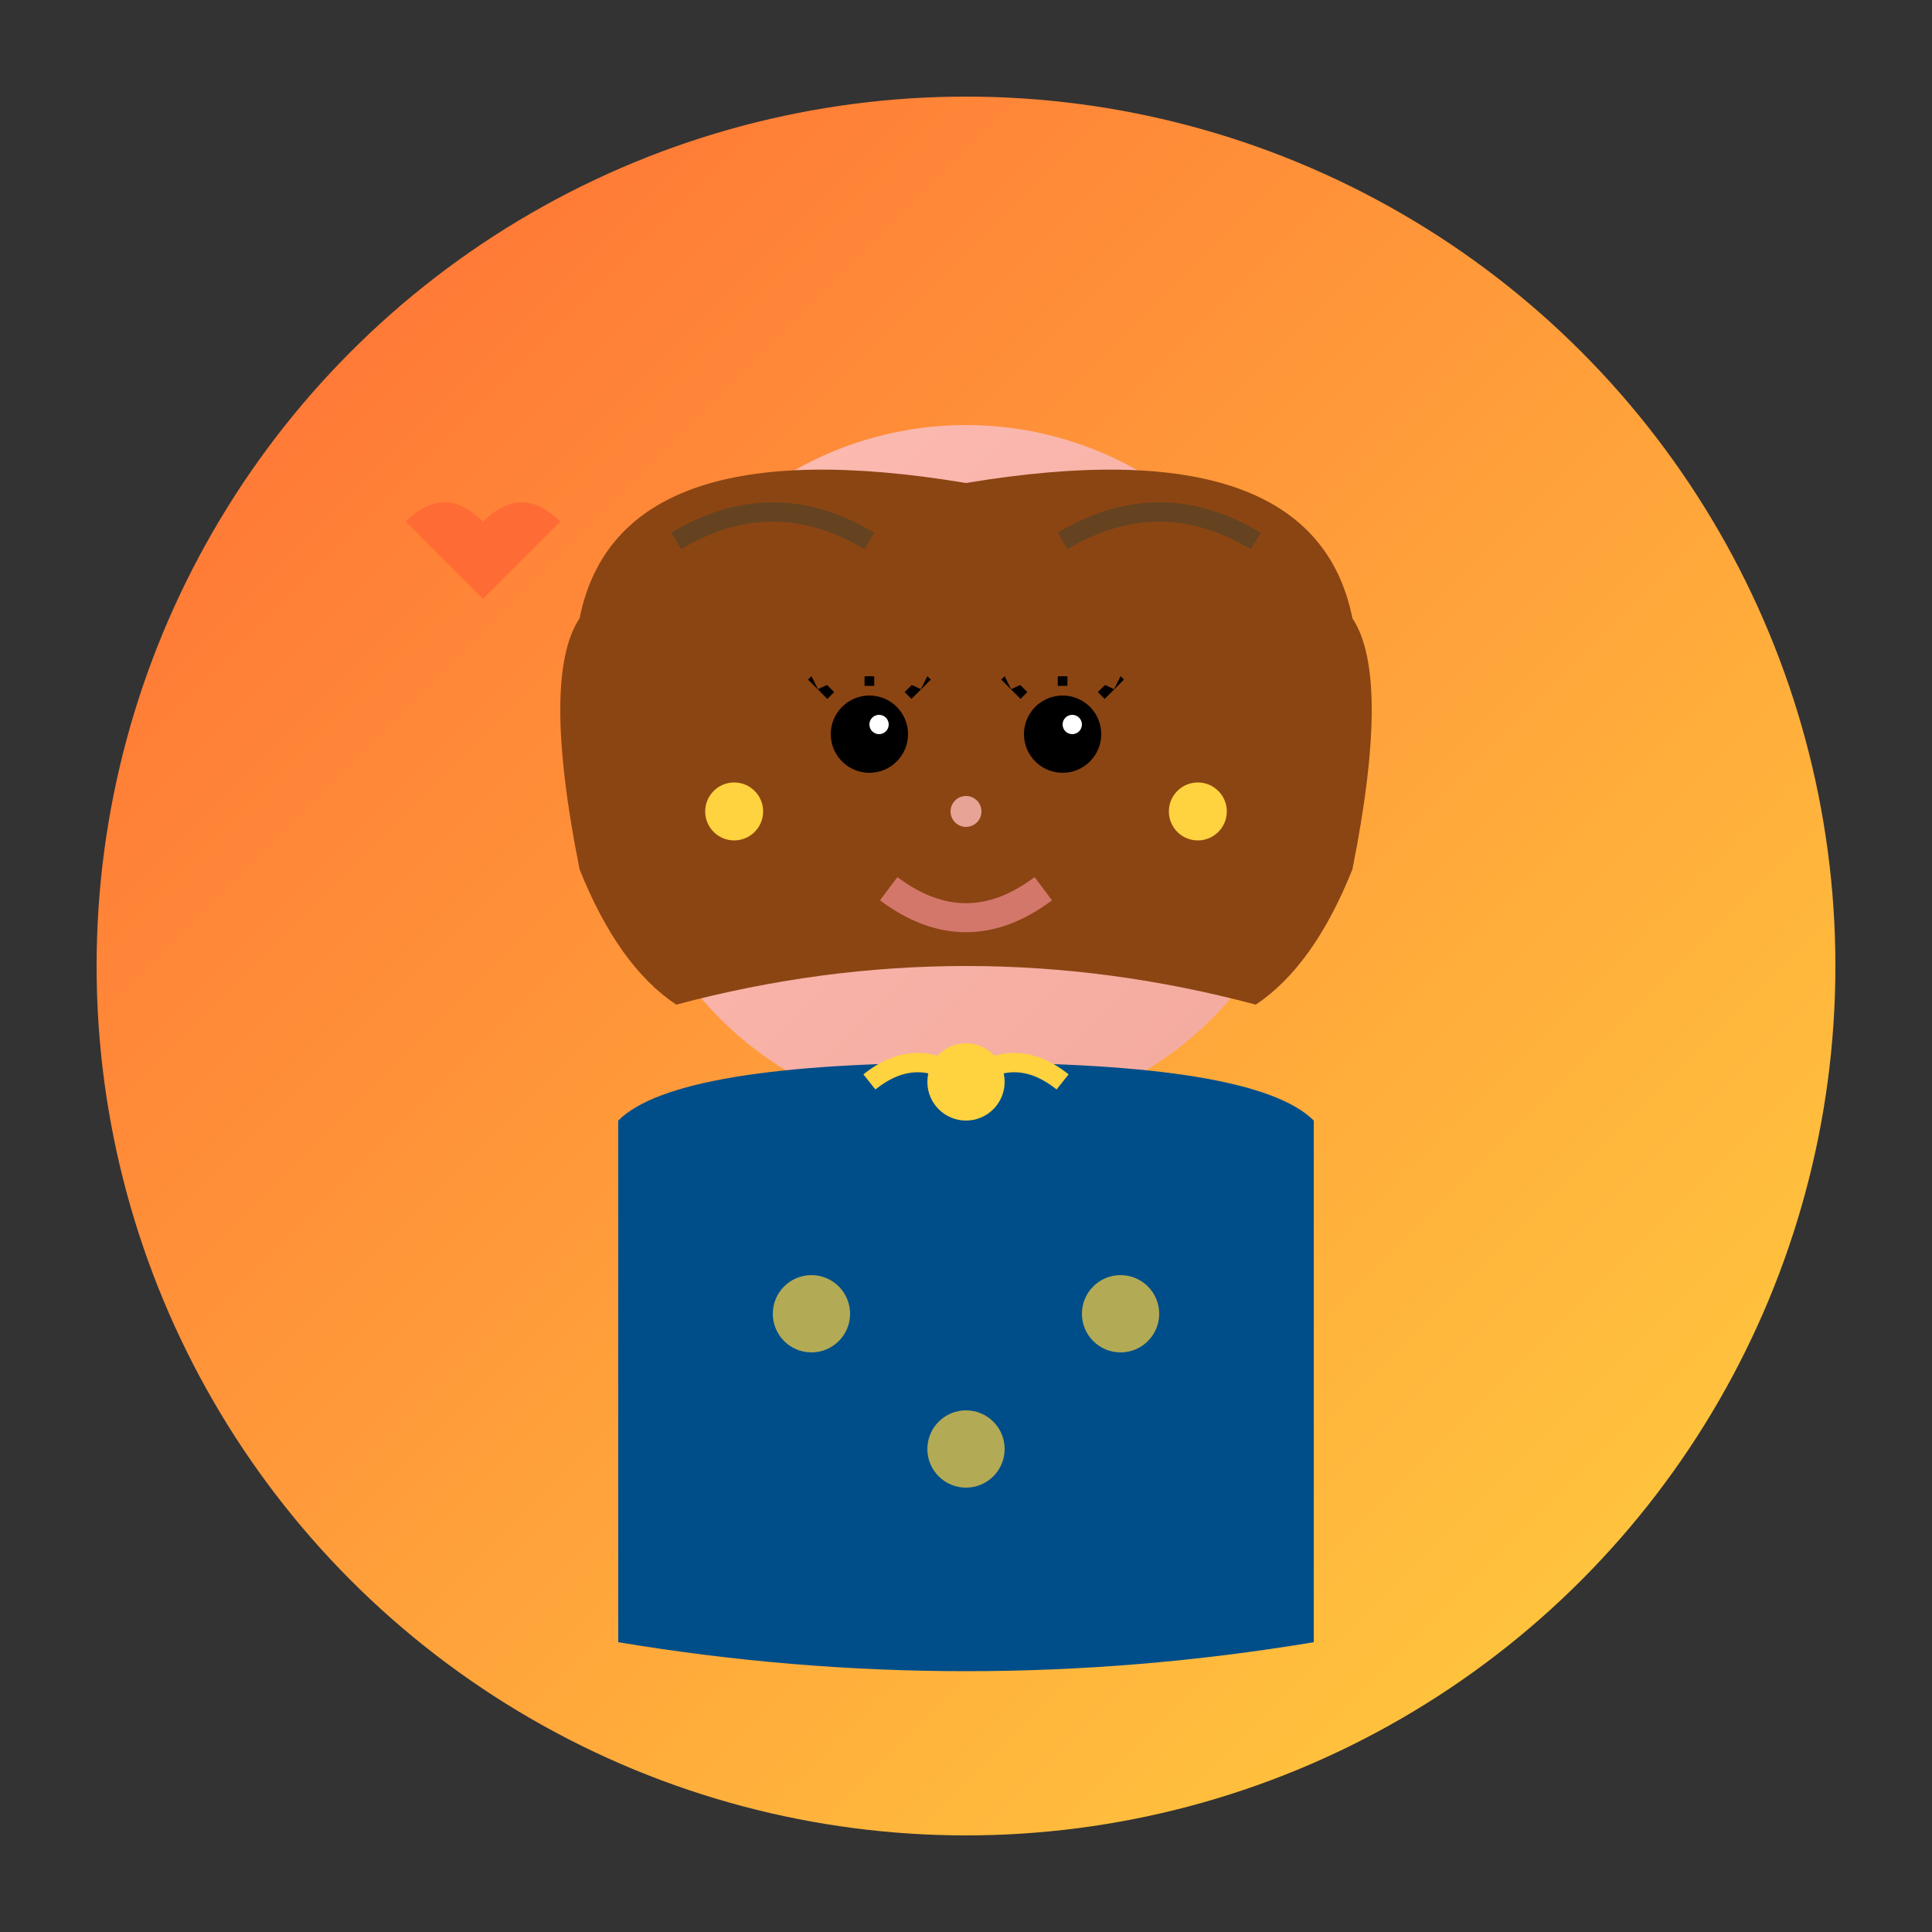 <svg xmlns="http://www.w3.org/2000/svg" viewBox="0 0 100 100" class="testimonial-avatar">
  <rect x="0" y="0" width="100" height="100" fill="#333333" stroke="none"/>
  <defs>
    <linearGradient id="avatar2Gradient" x1="0%" y1="0%" x2="100%" y2="100%">
      <stop offset="0%" style="stop-color:#ff6b35;stop-opacity:1" />
      <stop offset="100%" style="stop-color:#ffd23f;stop-opacity:1" />
    </linearGradient>
    <linearGradient id="avatar2SkinGradient" x1="0%" y1="0%" x2="100%" y2="100%">
      <stop offset="0%" style="stop-color:#fdbcb4;stop-opacity:1" />
      <stop offset="100%" style="stop-color:#f4a99c;stop-opacity:1" />
    </linearGradient>
  </defs>
  
  <!-- Background Circle -->
  <circle cx="50" cy="50" r="45" fill="url(#avatar2Gradient)"/>
  
  <!-- Head -->
  <circle cx="50" cy="40" r="18" fill="url(#avatar2SkinGradient)"/>
  
  <!-- Hair (Long hair) -->
  <path d="M 30 32 Q 32 22 50 25 Q 68 22 70 32 Q 72 35 70 45 Q 68 50 65 52 Q 50 48 35 52 Q 32 50 30 45 Q 28 35 30 32" fill="#8B4513"/>
  
  <!-- Hair strands -->
  <path d="M 35 28 Q 40 25 45 28" stroke="#654321" stroke-width="1" fill="none"/>
  <path d="M 55 28 Q 60 25 65 28" stroke="#654321" stroke-width="1" fill="none"/>
  
  <!-- Eyes -->
  <circle cx="45" cy="38" r="2" fill="#000"/>
  <circle cx="55" cy="38" r="2" fill="#000"/>
  <circle cx="45.5" cy="37.5" r="0.5" fill="#fff"/>
  <circle cx="55.5" cy="37.5" r="0.5" fill="#fff"/>
  
  <!-- Eyelashes -->
  <path d="M 43 36 L 42 35" stroke="#000" stroke-width="0.5"/>
  <path d="M 45 35.5 L 45 34.5" stroke="#000" stroke-width="0.5"/>
  <path d="M 47 36 L 48 35" stroke="#000" stroke-width="0.5"/>
  <path d="M 53 36 L 52 35" stroke="#000" stroke-width="0.5"/>
  <path d="M 55 35.5 L 55 34.5" stroke="#000" stroke-width="0.5"/>
  <path d="M 57 36 L 58 35" stroke="#000" stroke-width="0.5"/>
  
  <!-- Eyebrows -->
  <path d="M 42 35 Q 45 33.5 48 35" stroke="#8B4513" stroke-width="1.5" fill="none"/>
  <path d="M 52 35 Q 55 33.5 58 35" stroke="#8B4513" stroke-width="1.5" fill="none"/>
  
  <!-- Nose -->
  <circle cx="50" cy="42" r="0.8" fill="#e6a396"/>
  
  <!-- Mouth (smiling) -->
  <path d="M 46 46 Q 50 49 54 46" stroke="#d4776b" stroke-width="1.5" fill="none"/>
  
  <!-- Blouse -->
  <path d="M 32 58 Q 35 55 50 55 Q 65 55 68 58 L 68 85 Q 50 88 32 85 Z" fill="#004e89"/>
  
  <!-- Blouse Pattern -->
  <circle cx="42" cy="68" r="2" fill="#ffd23f" opacity="0.7"/>
  <circle cx="58" cy="68" r="2" fill="#ffd23f" opacity="0.7"/>
  <circle cx="50" cy="75" r="2" fill="#ffd23f" opacity="0.7"/>
  
  <!-- Necklace -->
  <circle cx="50" cy="56" r="2" fill="#ffd23f"/>
  <path d="M 45 56 Q 47.5 54 50 56 Q 52.5 54 55 56" stroke="#ffd23f" stroke-width="1" fill="none"/>
  
  <!-- Earrings -->
  <circle cx="38" cy="42" r="1.5" fill="#ffd23f"/>
  <circle cx="62" cy="42" r="1.5" fill="#ffd23f"/>
  
  <!-- Heart decoration -->
  <g transform="translate(25, 25)">
    <path d="M 0 2 Q -2 0 -4 2 Q -2 4 0 6 Q 2 4 4 2 Q 2 0 0 2" fill="#ff6b35"/>
  </g>
</svg>
